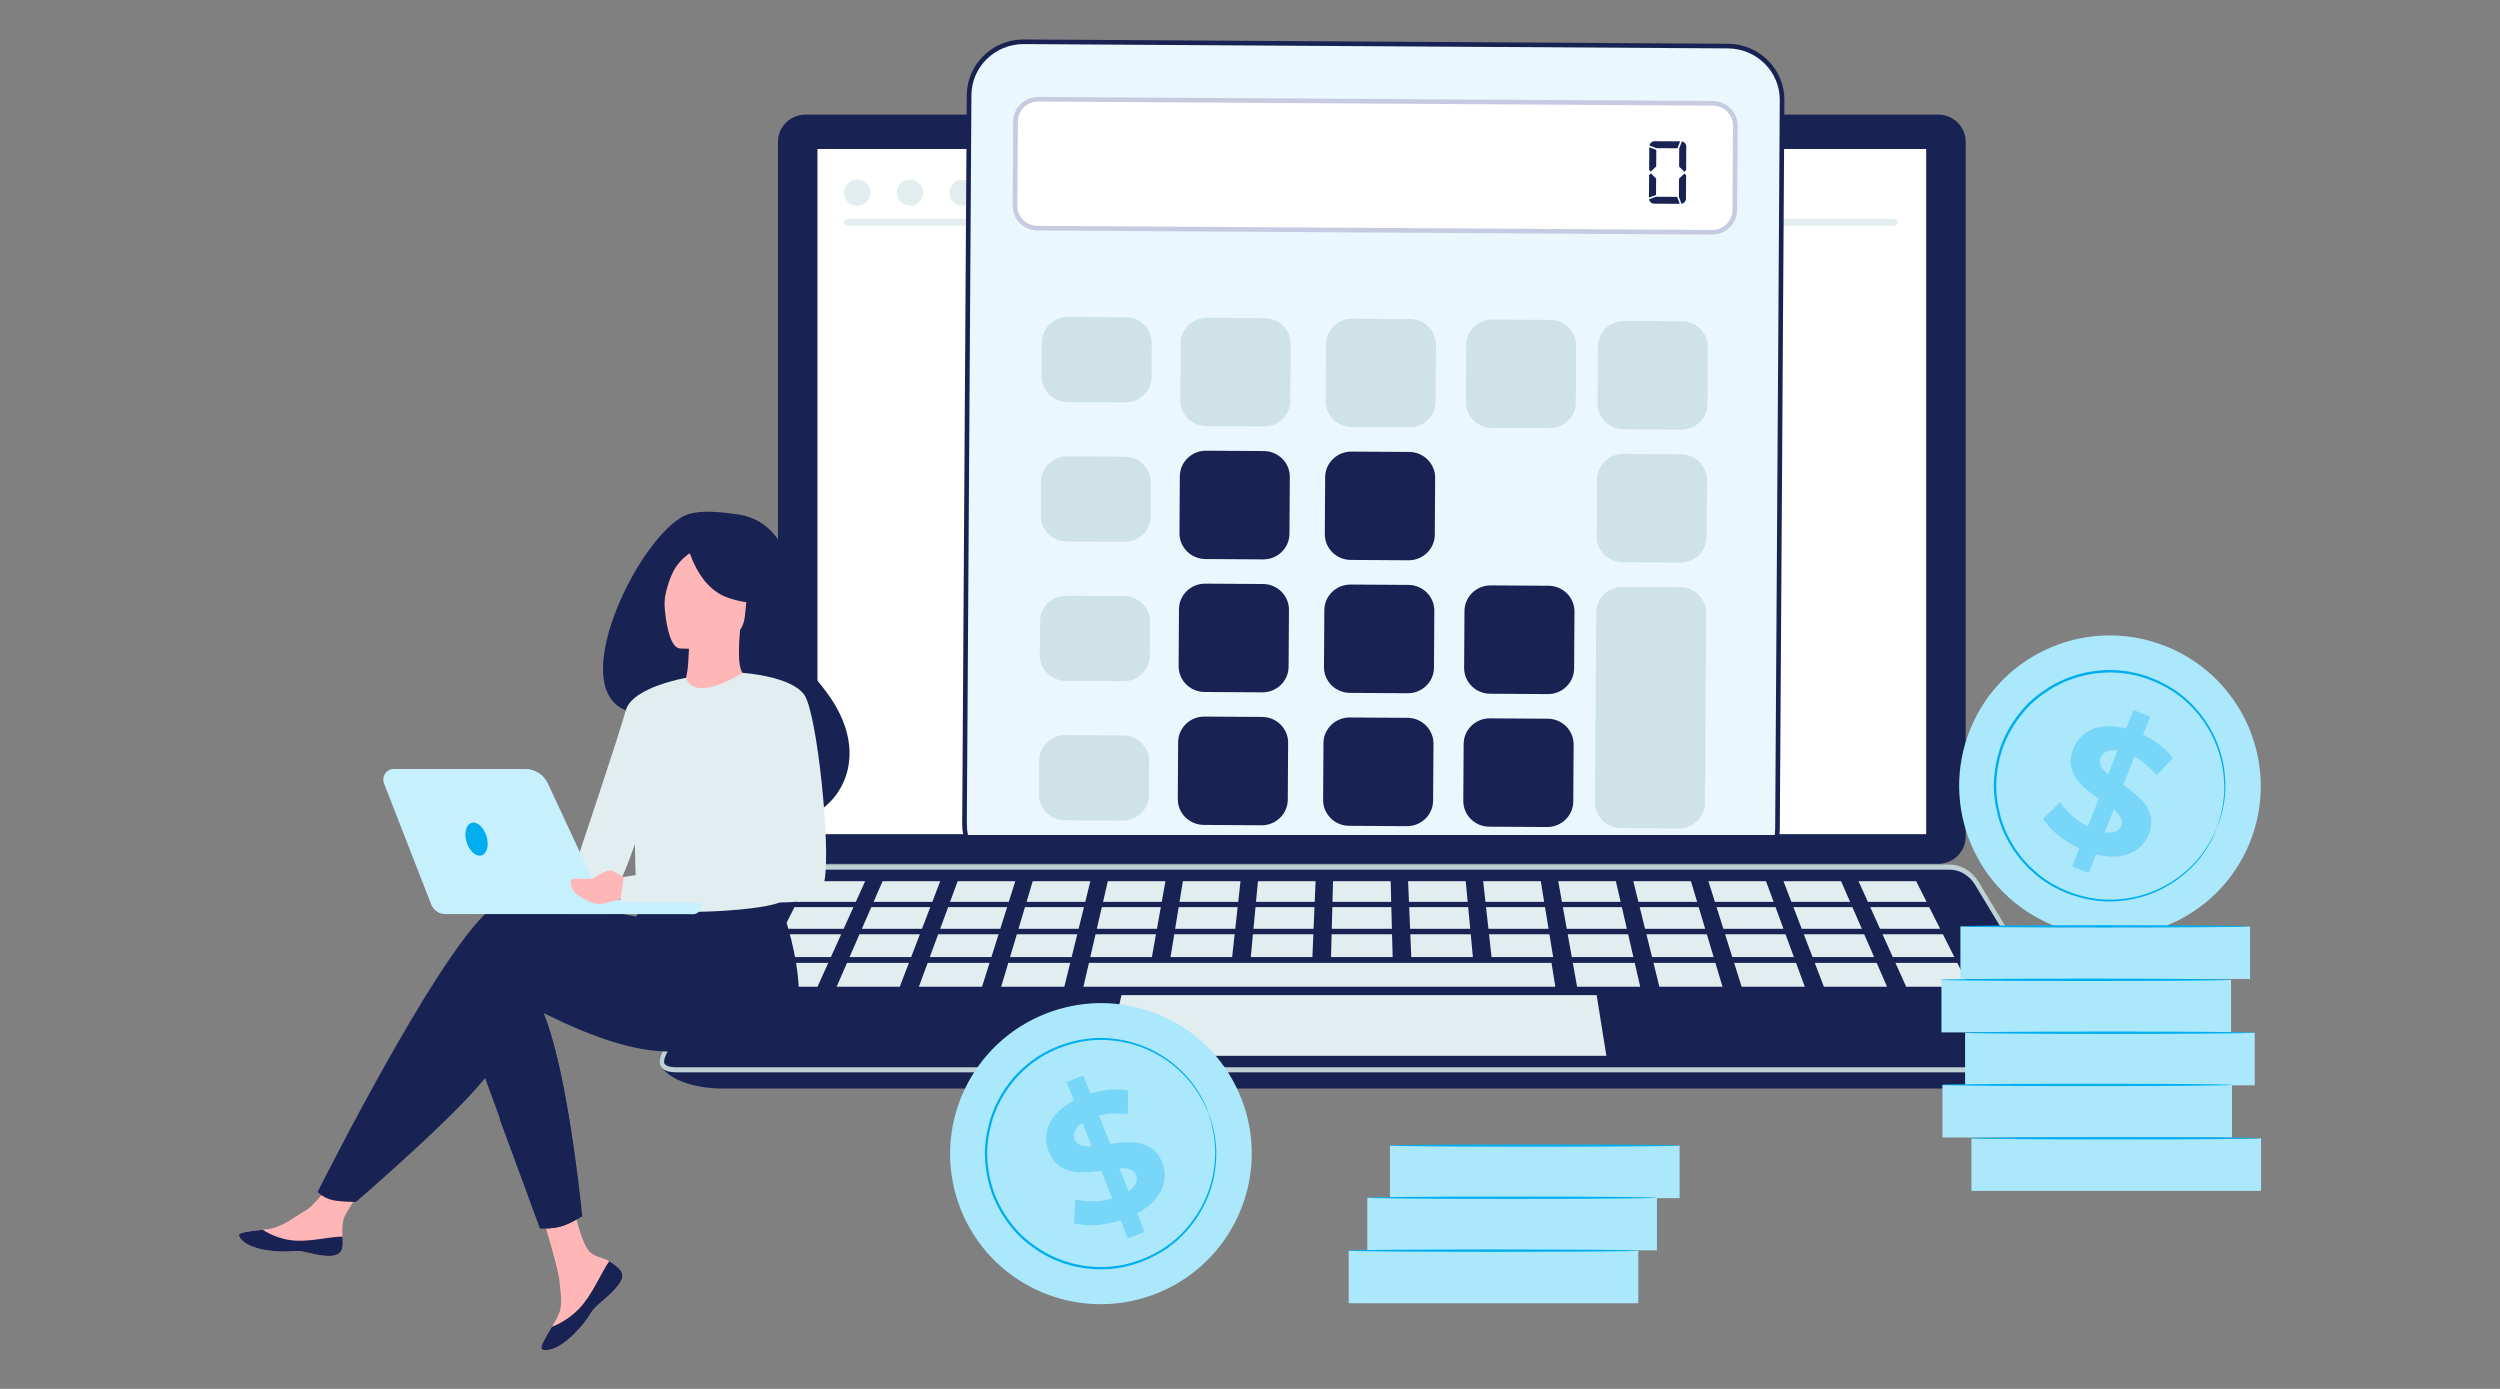 <svg width="540" height="300" viewBox="0 0 540 300" fill="none" xmlns="http://www.w3.org/2000/svg">
<rect x="0" y="0" width="540" height="300" fill="#808080" stroke="none"/>
<g clip-path="url(#clip0_5259_172603)">
<path d="M436.725 235.123H156.095C150.392 235.123 144.776 233.46 142.698 230.232H450.122C450.122 230.232 448.588 235.123 436.725 235.123Z" fill="#182353"/>
<path d="M446.471 231.624H146.089C143.685 231.624 140.876 230.749 143.672 226.14L165.14 190.564C166.58 188.178 168.916 186.76 171.407 186.76H421.154C423.644 186.76 425.981 188.177 427.42 190.564L448.889 226.14C451.839 231.624 448.875 231.624 446.471 231.624Z" fill="#BED1D5"/>
<path d="M146.089 230.533C144.453 230.533 143.681 230.099 143.502 229.695C143.419 229.505 143.24 228.735 144.43 226.774L165.899 191.196C167.162 189.102 169.221 187.853 171.406 187.853H421.154C423.339 187.853 425.398 189.102 426.66 191.194L448.114 226.748C449.443 229.227 449.177 229.948 449.143 230.023C448.903 230.533 447.32 230.533 446.47 230.533H146.089Z" fill="#182353"/>
<path d="M184.858 194.8H172.176L174.428 190.332H186.876L184.858 194.8Z" fill="#E2EDEF"/>
<path d="M201.378 194.8H188.696L190.643 190.332H203.091L201.378 194.8Z" fill="#E2EDEF"/>
<path d="M217.898 194.8H205.216L206.858 190.332H219.306L217.898 194.8Z" fill="#E2EDEF"/>
<path d="M234.419 194.8H221.737L223.073 190.332H235.521L234.419 194.8Z" fill="#E2EDEF"/>
<path d="M250.939 194.8H238.257L239.288 190.332H251.736L250.939 194.8Z" fill="#E2EDEF"/>
<path d="M267.458 194.8H254.777L255.504 190.332H267.951L267.458 194.8Z" fill="#E2EDEF"/>
<path d="M283.978 194.8H271.297L271.719 190.332H284.167L283.978 194.8Z" fill="#E2EDEF"/>
<path d="M300.498 194.8H287.816L287.934 190.332H300.382L300.498 194.8Z" fill="#E2EDEF"/>
<path d="M317.019 194.8H304.337L304.149 190.332H316.597L317.019 194.8Z" fill="#E2EDEF"/>
<path d="M333.539 194.8H320.857L320.364 190.332H332.812L333.539 194.8Z" fill="#E2EDEF"/>
<path d="M350.059 194.8H337.377L336.579 190.332H349.027L350.059 194.8Z" fill="#E2EDEF"/>
<path d="M366.579 194.8H353.897L352.794 190.332H365.242L366.579 194.8Z" fill="#E2EDEF"/>
<path d="M383.099 194.8H370.417L369.01 190.332H381.457L383.099 194.8Z" fill="#E2EDEF"/>
<path d="M399.619 194.8H386.938L385.225 190.332H397.673L399.619 194.8Z" fill="#E2EDEF"/>
<path d="M416.139 194.8H403.458L401.44 190.332H413.888L416.139 194.8Z" fill="#E2EDEF"/>
<path d="M182.231 200.618H169.245L171.604 195.935H184.346L182.231 200.618Z" fill="#E2EDEF"/>
<path d="M199.148 200.618H186.162L188.202 195.935H200.943L199.148 200.618Z" fill="#E2EDEF"/>
<path d="M216.065 200.618H203.079L204.799 195.935H217.541L216.065 200.618Z" fill="#E2EDEF"/>
<path d="M232.982 200.618H219.996L221.397 195.935H234.138L232.982 200.618Z" fill="#E2EDEF"/>
<path d="M249.9 200.618H236.913L237.995 195.935H250.736L249.9 200.618Z" fill="#E2EDEF"/>
<path d="M266.816 200.618H253.83L254.592 195.935H267.334L266.816 200.618Z" fill="#E2EDEF"/>
<path d="M283.734 200.618H270.748L271.19 195.935H283.93L283.734 200.618Z" fill="#E2EDEF"/>
<path d="M300.651 200.618H287.664L287.788 195.935H300.528L300.651 200.618Z" fill="#E2EDEF"/>
<path d="M317.568 200.618H304.582L304.384 195.935H317.126L317.568 200.618Z" fill="#E2EDEF"/>
<path d="M334.486 200.618H321.498L320.982 195.935H333.723L334.486 200.618Z" fill="#E2EDEF"/>
<path d="M351.402 200.618H338.416L337.58 195.935H350.321L351.402 200.618Z" fill="#E2EDEF"/>
<path d="M368.32 200.618H355.333L354.177 195.935H366.918L368.32 200.618Z" fill="#E2EDEF"/>
<path d="M385.236 200.618H372.25L370.775 195.935H383.516L385.236 200.618Z" fill="#E2EDEF"/>
<path d="M402.154 200.618H389.167L387.372 195.935H400.114L402.154 200.618Z" fill="#E2EDEF"/>
<path d="M419.071 200.618H406.084L403.969 195.935H416.71L419.071 200.618Z" fill="#E2EDEF"/>
<path d="M179.475 206.723H166.168L168.645 201.808H181.693L179.475 206.723Z" fill="#E2EDEF"/>
<path d="M196.809 206.723H183.502L185.643 201.808H198.692L196.809 206.723Z" fill="#E2EDEF"/>
<path d="M214.142 206.723H200.835L202.641 201.808H215.691L214.142 206.723Z" fill="#E2EDEF"/>
<path d="M231.476 206.723H218.169L219.64 201.808H232.688L231.476 206.723Z" fill="#E2EDEF"/>
<path d="M248.81 206.723H235.503L236.638 201.808H249.687L248.81 206.723Z" fill="#E2EDEF"/>
<path d="M266.144 206.723H252.837L253.636 201.808H266.685L266.144 206.723Z" fill="#E2EDEF"/>
<path d="M283.478 206.723H270.171L270.634 201.808H283.684L283.478 206.723Z" fill="#E2EDEF"/>
<path d="M300.811 206.723H287.504L287.633 201.808H300.683L300.811 206.723Z" fill="#E2EDEF"/>
<path d="M318.145 206.723H304.838L304.632 201.808H317.68L318.145 206.723Z" fill="#E2EDEF"/>
<path d="M335.478 206.723H322.172L321.63 201.808H334.679L335.478 206.723Z" fill="#E2EDEF"/>
<path d="M352.812 206.723H339.506L338.628 201.808H351.677L352.812 206.723Z" fill="#E2EDEF"/>
<path d="M370.145 206.723H356.84L355.626 201.808H368.676L370.145 206.723Z" fill="#E2EDEF"/>
<path d="M387.479 206.723H374.173L372.625 201.808H385.673L387.479 206.723Z" fill="#E2EDEF"/>
<path d="M404.813 206.723H391.507L389.624 201.808H402.672L404.813 206.723Z" fill="#E2EDEF"/>
<path d="M422.147 206.723H408.841L406.621 201.808H419.671L422.147 206.723Z" fill="#E2EDEF"/>
<path d="M176.579 213.137H162.937L165.538 207.973H178.911L176.579 213.137Z" fill="#E2EDEF"/>
<path d="M194.35 213.137H180.708L182.958 207.973H196.329L194.35 213.137Z" fill="#E2EDEF"/>
<path d="M212.122 213.137H198.479L200.377 207.973H213.748L212.122 213.137Z" fill="#E2EDEF"/>
<path d="M229.893 213.137H216.251L217.795 207.973H231.168L229.893 213.137Z" fill="#E2EDEF"/>
<path d="M335.952 213.137H234.022L235.214 207.973H335.123L335.952 213.137Z" fill="#E2EDEF"/>
<path d="M354.294 213.137H340.65L339.729 207.973H353.1L354.294 213.137Z" fill="#E2EDEF"/>
<path d="M372.065 213.137H358.423L357.149 207.973H370.52L372.065 213.137Z" fill="#E2EDEF"/>
<path d="M389.836 213.137H376.194L374.566 207.973H387.939L389.836 213.137Z" fill="#E2EDEF"/>
<path d="M407.607 213.137H393.965L391.986 207.973H405.358L407.607 213.137Z" fill="#E2EDEF"/>
<path d="M425.379 213.137H411.737L409.405 207.973H422.776L425.379 213.137Z" fill="#E2EDEF"/>
<path d="M346.979 228.053H239.211L242.237 214.949H344.876L346.979 228.053Z" fill="#E2EDEF"/>
<path d="M173.997 24.748H418.632C421.921 24.748 424.591 27.388 424.591 30.639V180.692C424.591 183.943 421.921 186.582 418.632 186.582H173.997C170.709 186.582 168.038 183.943 168.038 180.692V30.639C168.038 27.388 170.709 24.748 173.997 24.748Z" fill="#182353"/>
<path d="M423.485 180.691V30.639C423.485 27.989 421.312 25.841 418.632 25.841L173.998 25.841C171.318 25.841 169.145 27.989 169.145 30.639V180.691C169.145 183.341 171.318 185.489 173.998 185.489L418.632 185.489C421.312 185.489 423.485 183.341 423.485 180.691Z" fill="#182353"/>
<path d="M416.056 32.18H176.573V180.177H416.056V32.18Z" fill="white"/>
<path d="M408.986 48.779H183.204C182.708 48.77 182.315 48.421 182.326 48C182.337 47.592 182.724 47.264 183.204 47.255H408.986C409.482 47.264 409.875 47.613 409.865 48.034C409.854 48.442 409.467 48.77 408.986 48.779Z" fill="#E2EDEF"/>
<path d="M185.17 44.441C186.741 44.441 188.014 43.182 188.014 41.628C188.014 40.075 186.741 38.815 185.17 38.815C183.599 38.815 182.326 40.075 182.326 41.628C182.326 43.182 183.599 44.441 185.17 44.441Z" fill="#E2EDEF"/>
<path d="M196.547 44.441C198.118 44.441 199.391 43.182 199.391 41.628C199.391 40.075 198.118 38.815 196.547 38.815C194.976 38.815 193.703 40.075 193.703 41.628C193.703 43.182 194.976 44.441 196.547 44.441Z" fill="#E2EDEF"/>
<path d="M207.924 44.441C209.495 44.441 210.768 43.182 210.768 41.628C210.768 40.075 209.495 38.815 207.924 38.815C206.353 38.815 205.08 40.075 205.08 41.628C205.08 43.182 206.353 44.441 207.924 44.441Z" fill="#E2EDEF"/>
<rect x="287.073" y="66.03" width="41.701" height="3.083" rx="1.542" fill="#182353"/>
<rect x="287.664" y="147.55" width="54.863" height="17.575" rx="1" fill="#E2EDEF"/>
<rect x="231.167" y="118.177" width="45.031" height="46.948" rx="2" fill="#E2EDEF"/>
</g>
<g clip-path="url(#clip1_5259_172603)">
<path d="M208.334 177.954L207.834 177.951L208.334 177.954L209.327 20.539C209.327 20.539 209.327 20.539 209.327 20.539C209.368 14.146 214.665 8.982 221.174 9.023L221.174 9.023L373.231 9.955C379.74 9.995 384.971 15.223 384.93 21.616L383.937 179.031C383.896 185.424 378.599 190.588 372.09 190.548H372.087L372.086 190.548L372.083 190.548L220.033 189.616C213.524 189.575 208.293 184.347 208.334 177.954Z" fill="#EAF8FD" stroke="#182353"/>
<path d="M224.109 49.282L224.108 49.282C221.398 49.266 219.227 47.088 219.243 44.435C219.243 44.435 219.243 44.435 219.243 44.435L219.358 26.216L219.358 26.216C219.373 23.565 221.574 21.415 224.286 21.43C224.286 21.43 224.286 21.43 224.286 21.43L369.961 22.321L369.961 22.321C372.671 22.336 374.842 24.515 374.827 27.167C374.827 27.167 374.827 27.167 374.827 27.167L374.712 45.386V45.387C374.696 48.038 372.495 50.187 369.784 50.172L224.109 49.282Z" fill="white" stroke="#C6CBE2"/>
<path d="M272.845 120.828L260.371 120.753C257.255 120.732 254.744 118.229 254.765 115.16L254.842 102.874C254.863 99.804 257.404 97.331 260.52 97.352L272.994 97.427C276.11 97.448 278.621 99.951 278.6 103.021L278.523 115.307C278.502 118.376 275.961 120.849 272.845 120.828Z" fill="#182353"/>
<path d="M272.661 149.545L260.188 149.469C257.071 149.453 254.56 146.946 254.582 143.876L254.658 131.59C254.68 128.521 257.22 126.047 260.337 126.068L272.81 126.144C275.926 126.161 278.437 128.668 278.416 131.737L278.339 144.023C278.318 147.093 275.777 149.566 272.661 149.545Z" fill="#182353"/>
<path d="M272.482 178.258L260.009 178.182C256.892 178.165 254.382 175.658 254.403 172.589L254.48 160.303C254.501 157.233 257.042 154.76 260.158 154.781L272.631 154.857C275.748 154.878 278.259 157.38 278.237 160.45L278.161 172.736C278.139 175.805 275.598 178.279 272.482 178.258Z" fill="#182353"/>
<path d="M304.237 121.021L291.764 120.945C288.647 120.924 286.137 118.422 286.158 115.352L286.235 103.066C286.256 99.997 288.797 97.524 291.913 97.545L304.386 97.62C307.503 97.637 310.014 100.144 309.992 103.213L309.916 115.499C309.894 118.569 307.353 121.042 304.237 121.021Z" fill="#182353"/>
<path d="M304.058 149.739L291.585 149.663C288.468 149.646 285.958 147.139 285.979 144.07L286.056 131.784C286.077 128.714 288.618 126.241 291.734 126.262L304.207 126.338C307.324 126.354 309.835 128.861 309.813 131.931L309.737 144.217C309.715 147.286 307.175 149.76 304.058 149.739Z" fill="#182353"/>
<path d="M303.875 178.451L291.401 178.375C288.285 178.354 285.774 175.852 285.795 172.782L285.872 160.496C285.893 157.427 288.434 154.954 291.55 154.974L304.024 155.05C307.14 155.067 309.651 157.574 309.63 160.643L309.553 172.929C309.532 175.999 306.991 178.472 303.875 178.451Z" fill="#182353"/>
<path d="M334.33 149.923L321.856 149.848C318.74 149.827 316.229 147.324 316.25 144.255L316.327 131.968C316.348 128.899 318.889 126.426 322.005 126.447L334.479 126.522C337.595 126.539 340.106 129.046 340.085 132.115L340.008 144.401C339.987 147.471 337.446 149.944 334.33 149.923Z" fill="#182353"/>
<path d="M334.151 178.639L321.677 178.564C318.561 178.547 316.05 176.04 316.072 172.971L316.148 160.685C316.17 157.615 318.71 155.142 321.827 155.163L334.3 155.239C337.416 155.255 339.927 157.762 339.906 160.832L339.829 173.118C339.808 176.187 337.267 178.66 334.151 178.639Z" fill="#182353"/>
<path d="M243.063 86.93L230.59 86.854C227.473 86.833 224.962 84.331 224.984 81.261L225.031 73.976C225.052 70.907 227.593 68.433 230.709 68.454L243.183 68.53C246.299 68.551 248.81 71.054 248.788 74.123L248.741 81.408C248.72 84.478 246.179 86.951 243.063 86.93Z" fill="#CFE3E7"/>
<path d="M242.871 117.041L230.398 116.965C227.281 116.948 224.771 114.442 224.792 111.372L224.839 104.087C224.86 101.018 227.401 98.544 230.517 98.565L242.991 98.641C246.107 98.658 248.618 101.164 248.596 104.234L248.55 111.519C248.528 114.589 245.988 117.062 242.871 117.041Z" fill="#CFE3E7"/>
<path d="M242.679 147.147L230.206 147.072C227.089 147.051 224.579 144.548 224.6 141.479L224.647 134.193C224.668 131.124 227.209 128.651 230.325 128.672L242.799 128.747C245.915 128.768 248.426 131.271 248.404 134.34L248.358 141.626C248.336 144.695 245.795 147.168 242.679 147.147Z" fill="#CFE3E7"/>
<path d="M242.492 177.258L230.018 177.182C226.902 177.165 224.391 174.659 224.413 171.589L224.459 164.304C224.481 161.235 227.022 158.761 230.138 158.782L242.611 158.858C245.728 158.875 248.238 161.382 248.217 164.451L248.17 171.736C248.149 174.806 245.608 177.279 242.492 177.258Z" fill="#CFE3E7"/>
<path d="M273.024 92.116L260.55 92.04C257.434 92.019 254.923 89.516 254.944 86.447L255.021 74.165C255.042 71.096 257.583 68.622 260.699 68.643L273.173 68.719C276.289 68.74 278.8 71.243 278.779 74.312L278.702 86.594C278.681 89.663 276.14 92.137 273.024 92.116Z" fill="#CFE3E7"/>
<path d="M304.421 92.304L291.947 92.229C288.831 92.208 286.32 89.705 286.341 86.636L286.418 74.354C286.439 71.284 288.98 68.811 292.096 68.832L304.57 68.908C307.686 68.929 310.197 71.431 310.176 74.501L310.099 86.787C310.078 89.856 307.537 92.33 304.421 92.309V92.304Z" fill="#CFE3E7"/>
<path d="M334.696 92.49L322.223 92.414C319.107 92.397 316.596 89.891 316.617 86.821L316.694 74.535C316.715 71.466 319.256 68.992 322.372 69.013L334.846 69.089C337.962 69.11 340.473 71.612 340.452 74.682L340.375 86.964C340.353 90.033 337.813 92.507 334.696 92.486V92.49Z" fill="#CFE3E7"/>
<path d="M362.964 121.521L350.491 121.445C347.375 121.429 344.864 118.922 344.885 115.852L344.962 103.566C344.983 100.497 347.524 98.024 350.64 98.045L363.113 98.12C366.23 98.137 368.741 100.644 368.719 103.713L368.643 115.999C368.621 119.069 366.081 121.542 362.964 121.521Z" fill="#CFE3E7"/>
<path d="M363.148 92.804L350.674 92.729C347.558 92.708 345.047 90.205 345.068 87.136L345.145 74.849C345.166 71.78 347.707 69.307 350.823 69.328L363.297 69.403C366.413 69.42 368.924 71.927 368.903 74.996L368.826 87.282C368.805 90.352 366.264 92.825 363.148 92.804Z" fill="#CFE3E7"/>
<path d="M362.602 178.95L350.128 178.875C347.012 178.854 344.501 176.351 344.522 173.282L344.783 132.283C344.804 129.214 347.345 126.74 350.461 126.761L362.934 126.837C366.051 126.858 368.562 129.361 368.54 132.43L368.28 173.429C368.259 176.498 365.718 178.971 362.602 178.95Z" fill="#CFE3E7"/>
<path d="M357.763 32.381L357.742 35.942L356.591 37.059L356.211 36.681L356.241 31.81L357.759 32.381H357.763ZM356.177 42.677L356.207 37.806L356.591 37.432L357.725 38.562L357.703 42.123L356.177 42.677ZM362.828 44.029L357.119 43.995C356.612 43.869 356.297 43.554 356.173 43.05L357.699 42.496L362.265 42.526L362.828 44.029ZM362.333 32.032L357.784 32.003L356.267 31.432C356.395 30.932 356.714 30.622 357.226 30.5L362.913 30.533L362.333 32.028V32.032ZM362.687 35.971L362.713 32.037L363.292 30.542C363.8 30.672 364.115 30.983 364.239 31.486L364.205 36.735L363.821 37.109L362.687 35.979V35.971ZM363.821 37.478L364.2 37.856L364.166 43.105C364.034 43.605 363.719 43.916 363.207 44.037L362.644 42.534L362.67 38.6L363.817 37.483L363.821 37.478Z" fill="#182353"/>
</g>
<path d="M133.897 274.225C134.476 274.891 134.55 275.636 134.263 276.43C134.263 276.43 134.263 276.435 134.258 276.44C133.728 277.91 131.977 279.551 129.946 281.186C129.686 281.399 129.458 281.585 129.257 281.766C129.204 281.814 129.151 281.857 129.103 281.905C129.06 281.942 129.023 281.98 128.981 282.011C127.087 283.764 127.798 284.169 124.398 287.726C120.516 291.779 117.848 291.854 117.084 291.487C116.443 291.172 117.747 289.021 119.195 286.603C119.264 286.485 119.333 286.368 119.407 286.251C119.598 285.931 119.789 285.601 119.986 285.282C121.683 282.374 121.248 281.01 120.845 276.68C120.516 273.165 115.392 257.027 115.392 257.027L122.828 255.738C122.828 255.738 125.067 268.584 127.538 270.566C128.859 271.62 130.333 271.636 131.601 272.414C131.691 272.467 131.776 272.526 131.866 272.579C132.587 273.058 133.319 273.554 133.903 274.219L133.897 274.225Z" fill="#FFB6B6"/>
<path d="M133.897 274.225C134.476 274.891 134.55 275.636 134.263 276.43C134.263 276.43 134.263 276.435 134.258 276.441C133.611 277.911 131.903 279.54 129.941 281.175C129.686 281.389 129.458 281.586 129.257 281.772C129.204 281.82 129.151 281.863 129.103 281.91C129.06 281.948 129.023 281.985 128.981 282.017C127.087 283.769 127.798 284.174 124.398 287.732C120.516 291.785 117.848 291.86 117.084 291.492C116.443 291.178 117.747 289.026 119.195 286.608C119.948 286.331 123.46 284.898 126.111 281.49C128.45 278.496 130.004 274.646 131.596 272.419C131.686 272.473 131.771 272.531 131.861 272.585C132.582 273.064 133.314 273.559 133.897 274.225Z" fill="#182353"/>
<path d="M73.928 269.559C73.466 271.865 70.194 271.482 66.54 270.582C62.885 269.687 63.755 270.752 58.552 270.171C53.349 269.591 51.774 267.647 51.615 266.869C51.471 266.182 54.044 265.937 56.802 265.618C57.146 265.58 57.496 265.538 57.847 265.49C60.96 265.096 63.24 263.082 66.067 261.421C68.746 259.85 72.745 253.458 72.745 253.458L79.879 254.028C79.879 254.028 76.134 259.738 74.686 262.225C73.832 263.684 73.88 265.618 73.986 267.109C74.039 267.919 74.092 268.749 73.933 269.559H73.928Z" fill="#FFB6B6"/>
<path d="M66.54 270.582C62.885 269.687 63.755 270.752 58.552 270.172C53.349 269.591 51.774 267.647 51.615 266.87C51.472 266.183 54.044 265.938 56.802 265.618L56.828 265.671C56.828 265.671 59.947 267.892 64.28 267.999C67.813 268.084 71.546 267.072 73.986 267.109C74.039 267.919 74.092 268.75 73.933 269.559C73.472 271.866 70.199 271.482 66.545 270.582H66.54Z" fill="#182353"/>
<path d="M101.385 223.561L108.004 241.664L116.643 265.304C116.643 265.304 118.99 265.534 121.231 264.876C123.299 264.266 125.672 262.677 125.672 262.677C125.672 262.677 123.273 237.294 118.8 222.727C117.653 218.988 116.369 215.96 114.949 214.259C108.014 205.924 101.39 223.556 101.39 223.556L101.385 223.561Z" fill="#182353"/>
<path d="M108.057 195.117C112.427 193.7 124.891 195.522 137.413 197.982L140.034 193.642L167.078 191.522C167.078 191.522 176.004 211.394 171.114 224.059C170.398 225.918 168.971 227.116 166.537 227.153H166.144C166.144 227.153 150.047 227.143 144.823 227.143C131.372 227.143 116.363 217.859 114.416 217.471C111.239 216.831 109.966 223.217 106.784 229.923C103.607 236.628 76.902 259.61 76.902 259.61C76.902 259.61 72.797 259.653 71.105 259.014C69.281 258.327 68.618 257.437 68.618 257.437C68.618 257.437 98.208 198.318 108.062 195.128L108.057 195.117Z" fill="#182353"/>
<path d="M148.992 110.965C152.784 109.985 157.966 110.965 158.83 111.045C169.12 112.062 172.578 123.588 171.019 132.53C169.581 140.785 173.75 143.065 178.582 149.584C188.267 162.654 181.939 173.674 174.296 176.518C169.709 178.222 163.344 173.924 163.344 173.924C163.227 173.972 143.338 160.838 135.181 153.435C121.603 148.098 139.339 113.457 148.997 110.965H148.992Z" fill="#182353"/>
<path d="M147.469 148.769C147.199 149.728 151.701 151.485 155.133 150.836C158.363 150.228 161.991 146.431 161.243 146.074C160.007 145.483 159.174 144.018 159.848 136.077L159.233 136.146L148.89 137.334C148.89 137.334 148.859 140.567 148.62 143.598C148.418 146.143 147.909 147.209 147.464 148.764L147.469 148.769Z" fill="#FFB6B6"/>
<path d="M146.758 140.051C146.758 140.051 160.214 141.383 160.909 132.957C161.609 124.531 163.81 119.024 155.25 117.82C146.689 116.611 144.754 119.69 143.836 122.443C142.924 125.197 143.274 139.487 146.753 140.051H146.758Z" fill="#FFB6B6"/>
<path d="M148.202 116.489C148.202 116.489 149.894 126.784 157.558 129.229C163.148 131.013 165.678 129.836 165.678 129.836C165.678 129.836 162.989 126.251 162.029 121.272C161.748 119.802 160.709 118.593 159.293 118.129C155.32 116.819 150.504 113.229 148.197 116.494L148.202 116.489Z" fill="#182353"/>
<path d="M150.738 118.683C150.738 118.683 148.203 119.253 145.954 122.534C144.723 124.328 143.302 128.856 143.546 130.858C143.546 130.858 141.191 121.33 144.623 117.783C148.266 114.023 150.733 118.678 150.733 118.678L150.738 118.683Z" fill="#182353"/>
<path d="M171.703 176.455C171.464 177.477 171.258 178.42 171.093 179.288C170.817 180.689 170.632 181.898 170.499 182.963C170.091 186.287 170.213 188.257 169.932 190.409C169.778 191.613 169.497 192.875 168.924 194.462C168.367 196.007 153.744 197.381 145.428 196.827C142.787 196.657 140.777 196.278 140.061 195.661C137.096 193.072 137.387 198.766 136.984 171.528C136.788 158.245 148.213 146.41 148.213 146.41C148.213 146.41 149.125 152.088 160.454 145.329C160.857 145.095 165.317 151.726 169.613 159.896C174.344 168.918 173.045 170.83 171.714 176.449L171.703 176.455Z" fill="#E2EDEF"/>
<path d="M107.946 241.768L116.655 265.304C116.655 265.304 119.02 265.533 121.279 264.878C123.364 264.27 125.756 262.689 125.756 262.689C125.756 262.689 123.337 237.416 118.829 222.914L107.951 241.768H107.946Z" fill="#182353"/>
<path d="M148.201 146.41C148.201 146.41 136.543 148.397 135.175 153.435C133.807 158.474 124.35 186.659 124.35 186.659C124.35 186.659 130.205 194.722 132.942 191.973C135.679 189.225 143.942 160.913 143.942 160.913L148.201 146.405V146.41Z" fill="#E2EDEF"/>
<path d="M160.443 145.34C160.443 145.34 171.146 146.043 173.819 150.234C176.497 154.426 179.481 182.893 178.091 190.2C176.702 197.507 155.858 194.156 155.858 194.156L149.174 189.518C149.174 189.518 165.372 180.376 166.497 177.787C167.998 174.347 160.437 145.34 160.437 145.34H160.443Z" fill="#E2EDEF"/>
<path d="M149.879 197.461C149.853 197.461 149.827 197.461 149.801 197.461L115.708 197.424C114.866 197.424 114.182 196.731 114.184 195.876C114.184 195.021 114.872 194.317 115.712 194.332L149.805 194.37C150.647 194.37 151.331 195.062 151.329 195.918C151.329 196.744 150.686 197.419 149.879 197.461Z" fill="#C7F0FF"/>
<path d="M85.061 166.099H113.454C115.549 166.099 117.456 167.325 118.349 169.243L131.475 197.442H96.189C94.838 197.442 93.626 196.606 93.131 195.335L82.953 169.241C82.364 167.732 83.462 166.099 85.061 166.099Z" fill="#C7F0FF"/>
<path d="M105.062 180.557C105.677 182.493 105.222 184.374 104.047 184.758C102.872 185.141 101.42 183.883 100.803 181.945C100.188 180.009 100.643 178.127 101.818 177.744C102.993 177.36 104.445 178.618 105.062 180.557Z" fill="#00AEEF"/>
<path d="M136.276 191.463L135.083 189.583C135.083 189.583 134.138 189.274 132.812 188.342C131.237 187.229 128.689 189.627 127.904 189.803L129.514 190.113L130.733 189.407C127.355 190.312 123.404 189.327 123.324 190.174C123.107 192.496 124.894 193.545 126.395 194.27C127.541 194.829 128.845 195.665 130.919 195.015C132.436 194.541 134.823 194.062 134.823 194.062L136.271 191.463H136.276Z" fill="#FFB6B6"/>
<path d="M133.98 194.865L134.707 189.421L141.319 188.39C141.319 188.39 151.3 189.956 157.011 188.39L162.722 186.822L175.629 182.751L177.656 188.554C178.171 190.028 177.654 191.664 176.397 192.569C175.28 193.374 173.971 194.257 173.138 194.626C171.439 195.38 133.98 194.865 133.98 194.865Z" fill="#E2EDEF"/>
<path d="M268.305 237.739C274.615 254.549 266.075 273.299 249.225 279.619C232.375 285.939 213.605 277.449 207.295 260.639C200.985 243.829 209.525 225.079 226.375 218.759C243.225 212.439 261.995 220.929 268.305 237.739Z" fill="#ABE8FC"/>
<path d="M261.045 240.459C265.855 253.269 259.345 267.559 246.505 272.379C233.665 277.199 219.365 270.719 214.555 257.919C209.745 245.109 216.255 230.819 229.095 225.999C241.935 221.179 256.235 227.659 261.045 240.459Z" fill="#ABE8FC"/>
<path d="M261.045 240.459C261.045 240.459 260.975 240.339 260.865 240.099C260.745 239.839 260.585 239.479 260.375 239.029C260.265 238.789 260.145 238.529 260.015 238.239C259.875 237.959 259.685 237.659 259.495 237.329C259.115 236.669 258.705 235.899 258.105 235.119C257.015 233.489 255.385 231.689 253.215 229.949C251.045 228.229 248.235 226.629 244.885 225.639C241.545 224.669 237.625 224.249 233.575 224.999C229.565 225.769 225.355 227.489 221.875 230.539C220.965 231.259 220.185 232.129 219.365 232.979C218.975 233.419 218.625 233.909 218.255 234.369C217.865 234.829 217.545 235.329 217.225 235.849C216.535 236.839 216.015 237.949 215.445 239.039C214.995 240.189 214.495 241.329 214.185 242.549C213.525 244.959 213.125 247.519 213.265 250.109C213.375 252.699 213.895 255.299 214.795 257.799C215.765 260.279 217.085 262.579 218.705 264.599C220.305 266.649 222.285 268.309 224.375 269.689C225.405 270.409 226.535 270.939 227.625 271.499C228.775 271.949 229.895 272.439 231.065 272.729C232.215 273.109 233.405 273.259 234.565 273.479C235.745 273.579 236.905 273.729 238.055 273.669C242.685 273.679 246.985 272.199 250.515 270.139C254.065 268.049 256.735 265.149 258.605 262.219C260.485 259.269 261.545 256.219 262.045 253.489C262.535 250.759 262.585 248.329 262.325 246.379C262.265 245.399 262.065 244.549 261.915 243.809C261.835 243.439 261.785 243.089 261.705 242.789C261.615 242.489 261.525 242.209 261.455 241.959C261.315 241.479 261.205 241.109 261.125 240.829C261.055 240.569 261.015 240.439 261.025 240.439C261.035 240.439 261.085 240.559 261.175 240.809C261.265 241.089 261.395 241.459 261.555 241.929C261.635 242.179 261.735 242.449 261.835 242.759C261.925 243.069 261.985 243.409 262.075 243.779C262.245 244.519 262.455 245.379 262.535 246.369C262.825 248.329 262.805 250.779 262.335 253.549C261.855 256.319 260.815 259.409 258.925 262.429C257.035 265.419 254.345 268.379 250.745 270.519C247.165 272.629 242.785 274.159 238.065 274.159C236.885 274.219 235.705 274.079 234.505 273.979C233.325 273.769 232.105 273.609 230.935 273.219C229.735 272.929 228.595 272.429 227.425 271.969C226.305 271.399 225.155 270.859 224.105 270.119C221.975 268.709 219.945 267.019 218.315 264.929C216.665 262.859 215.305 260.519 214.325 257.979C213.405 255.419 212.875 252.759 212.765 250.119C212.615 247.469 213.035 244.859 213.705 242.399C214.015 241.149 214.525 239.989 214.995 238.819C215.575 237.699 216.105 236.579 216.815 235.569C217.145 235.049 217.475 234.529 217.865 234.069C218.245 233.599 218.605 233.109 219.005 232.649C219.835 231.779 220.635 230.899 221.565 230.169C225.125 227.059 229.415 225.329 233.505 224.569C237.625 223.819 241.605 224.269 244.995 225.279C248.395 226.299 251.225 227.949 253.405 229.719C255.585 231.499 257.215 233.329 258.285 234.999C258.875 235.799 259.285 236.579 259.645 237.249C259.825 237.589 260.005 237.889 260.145 238.179C260.265 238.469 260.375 238.739 260.485 238.989C260.675 239.449 260.825 239.809 260.935 240.079C261.035 240.329 261.075 240.459 261.075 240.459H261.045Z" fill="#00AEEF"/>
<g opacity="0.3">
<path d="M245.635 262.059L247.215 266.089L243.615 267.499L242.075 263.579C238.435 264.759 234.575 264.979 231.995 264.209L232.255 259.049C234.575 259.679 237.545 259.629 240.235 258.869L237.885 252.869C233.515 253.459 228.535 253.879 226.525 248.739C225.035 244.929 226.525 240.569 231.945 237.699L230.385 233.709L233.985 232.299L235.525 236.219C238.305 235.379 241.215 235.069 243.685 235.549L243.625 240.679C241.385 240.359 239.275 240.479 237.395 240.969L239.795 247.079C244.155 246.449 249.055 246.059 251.045 251.129C252.515 254.869 251.045 259.179 245.665 262.069L245.635 262.059ZM235.815 247.579L233.815 242.479C232.075 243.659 231.735 244.999 232.195 246.179C232.685 247.439 234.035 247.699 235.815 247.579ZM245.395 253.819C244.905 252.559 243.595 252.289 241.835 252.349L243.775 257.309C245.415 256.209 245.845 254.969 245.395 253.819Z" fill="#00AEEF"/>
</g>
<path d="M485.911 182.108C479.111 198.728 460.101 206.668 443.451 199.858C426.791 193.048 418.801 174.048 425.601 157.438C432.401 140.818 451.411 132.878 468.061 139.688C484.711 146.498 492.701 165.498 485.911 182.108Z" fill="#ABE8FC"/>
<path d="M478.731 179.178C473.551 191.838 459.061 197.898 446.371 192.698C433.681 187.508 427.591 173.028 432.771 160.368C437.951 147.708 452.441 141.648 465.131 146.838C477.821 152.028 483.911 166.508 478.731 179.168V179.178Z" fill="#ABE8FC"/>
<path d="M478.731 179.178C478.731 179.178 478.761 179.038 478.841 178.788C478.931 178.508 479.051 178.138 479.211 177.668C479.291 177.418 479.381 177.148 479.491 176.848C479.581 176.538 479.641 176.198 479.731 175.828C479.901 175.088 480.121 174.248 480.211 173.268C480.521 171.328 480.541 168.898 480.131 166.158C479.711 163.418 478.741 160.338 476.951 157.328C475.161 154.338 472.571 151.368 469.091 149.178C465.621 147.018 461.371 145.408 456.741 145.288C455.591 145.198 454.421 145.308 453.241 145.378C452.651 145.438 452.071 145.558 451.481 145.638C450.891 145.708 450.301 145.858 449.721 146.018C448.541 146.278 447.401 146.738 446.241 147.148C445.131 147.678 443.991 148.178 442.931 148.868C440.811 150.188 438.771 151.788 437.121 153.788C435.441 155.768 434.051 158.018 433.011 160.468C432.031 162.948 431.441 165.528 431.251 168.118C431.031 170.708 431.361 173.278 431.951 175.708C432.221 176.938 432.681 178.098 433.101 179.248C433.631 180.358 434.121 181.478 434.791 182.488C435.371 183.548 436.141 184.468 436.851 185.418C437.641 186.298 438.401 187.188 439.281 187.928C442.671 191.088 446.831 192.928 450.821 193.808C454.841 194.688 458.771 194.378 462.141 193.498C465.531 192.608 468.371 191.088 470.601 189.428C472.821 187.758 474.511 186.008 475.641 184.408C476.261 183.648 476.701 182.888 477.091 182.248C477.281 181.928 477.481 181.628 477.631 181.348C477.771 181.068 477.901 180.808 478.011 180.568C478.231 180.118 478.411 179.768 478.531 179.508C478.651 179.268 478.721 179.148 478.731 179.158C478.731 179.158 478.691 179.288 478.581 179.528C478.461 179.798 478.301 180.148 478.101 180.608C477.991 180.848 477.871 181.108 477.741 181.398C477.591 181.688 477.411 181.978 477.221 182.308C476.841 182.968 476.411 183.738 475.801 184.518C474.681 186.148 473.001 187.938 470.771 189.648C468.541 191.348 465.671 192.908 462.231 193.838C458.811 194.748 454.831 195.088 450.731 194.208C446.671 193.328 442.421 191.468 438.961 188.258C438.051 187.498 437.281 186.588 436.471 185.698C435.751 184.738 434.961 183.798 434.361 182.718C433.681 181.688 433.181 180.548 432.631 179.408C432.201 178.228 431.721 177.048 431.451 175.798C430.851 173.318 430.511 170.698 430.731 168.048C430.921 165.408 431.531 162.768 432.521 160.238C433.581 157.738 435.001 155.428 436.721 153.418C438.411 151.378 440.491 149.738 442.661 148.398C443.741 147.698 444.901 147.188 446.041 146.648C447.221 146.228 448.381 145.758 449.591 145.498C450.181 145.338 450.781 145.188 451.381 145.108C451.981 145.018 452.581 144.908 453.181 144.838C454.381 144.768 455.571 144.658 456.751 144.758C461.471 144.898 465.801 146.548 469.321 148.768C472.861 151.018 475.471 154.058 477.261 157.098C479.061 160.158 480.011 163.288 480.411 166.068C480.801 168.848 480.751 171.308 480.401 173.258C480.291 174.248 480.061 175.088 479.871 175.828C479.771 176.198 479.701 176.538 479.601 176.848C479.491 177.148 479.391 177.418 479.301 177.668C479.121 178.138 478.991 178.498 478.881 178.778C478.781 179.028 478.731 179.148 478.721 179.148L478.731 179.178Z" fill="#00AEEF"/>
<g opacity="0.3">
<path d="M452.751 184.538L451.171 188.568L447.581 187.158L449.121 183.238C445.651 181.628 442.671 179.168 441.301 176.848L445.001 173.238C446.281 175.278 448.481 177.258 450.971 178.528L453.321 172.528C449.711 169.998 445.781 166.918 447.791 161.778C449.291 157.968 453.341 155.778 459.271 157.368L460.841 153.378L464.431 154.788L462.891 158.708C465.501 159.978 467.841 161.728 469.331 163.758L465.801 167.478C464.381 165.718 462.751 164.368 461.031 163.448L458.631 169.558C462.251 172.058 466.121 175.108 464.131 180.178C462.661 183.918 458.661 186.078 452.751 184.548V184.538ZM455.391 167.238L457.391 162.138C455.321 161.818 454.151 162.568 453.691 163.758C453.201 165.018 454.011 166.118 455.391 167.248V167.238ZM458.171 178.328C458.661 177.068 457.891 175.978 456.561 174.828L454.611 179.788C456.561 180.098 457.721 179.478 458.171 178.328Z" fill="#00AEEF"/>
</g>
<path d="M486.011 200.098H423.451V211.458H486.011V200.098Z" fill="#ABE8FC"/>
<path d="M486.001 200.098C486.001 200.238 471.931 200.358 454.581 200.358C437.231 200.358 423.161 200.238 423.161 200.098C423.161 199.958 437.231 199.838 454.581 199.838C471.931 199.838 486.001 199.958 486.001 200.098Z" fill="#00AEEF"/>
<path d="M481.911 211.638H419.351V222.998H481.911V211.638Z" fill="#ABE8FC"/>
<path d="M481.911 211.638C481.911 211.778 467.841 211.898 450.491 211.898C433.141 211.898 419.071 211.778 419.071 211.638C419.071 211.498 433.141 211.378 450.491 211.378C467.841 211.378 481.911 211.498 481.911 211.638Z" fill="#00AEEF"/>
<path d="M487.021 223.068H424.461V234.428H487.021V223.068Z" fill="#ABE8FC"/>
<path d="M487.021 223.068C487.021 223.208 472.921 223.328 455.521 223.328C438.121 223.328 424.021 223.208 424.021 223.068C424.021 222.928 438.121 222.808 455.521 222.808C472.921 222.808 487.021 222.928 487.021 223.068Z" fill="#00AEEF"/>
<path d="M482.121 234.338H419.561V245.698H482.121V234.338Z" fill="#ABE8FC"/>
<path d="M482.111 234.338C482.111 234.478 468.041 234.598 450.691 234.598C433.341 234.598 419.271 234.478 419.271 234.338C419.271 234.198 433.341 234.078 450.691 234.078C468.041 234.078 482.111 234.198 482.111 234.338Z" fill="#00AEEF"/>
<path d="M488.391 245.868H425.831V257.228H488.391V245.868Z" fill="#ABE8FC"/>
<path d="M488.381 245.868C488.381 246.008 474.311 246.128 456.961 246.128C439.611 246.128 425.541 246.008 425.541 245.868C425.541 245.728 439.611 245.608 456.961 245.608C474.311 245.608 488.381 245.728 488.381 245.868Z" fill="#00AEEF"/>
<path d="M424.591 207.868C424.451 207.868 424.331 206.478 424.331 204.758C424.331 203.038 424.451 201.648 424.591 201.648C424.731 201.648 424.851 203.038 424.851 204.758C424.851 206.478 424.731 207.868 424.591 207.868Z" fill="#ABE8FC"/>
<path d="M420.651 220.008C420.511 220.008 420.391 218.518 420.391 216.668C420.391 214.818 420.511 213.328 420.651 213.328C420.791 213.328 420.911 214.818 420.911 216.668C420.911 218.518 420.791 220.008 420.651 220.008Z" fill="#ABE8FC"/>
<path d="M426.261 231.688C426.121 231.688 426.001 230.368 426.001 228.728C426.001 227.088 426.121 225.768 426.261 225.768C426.401 225.768 426.521 227.088 426.521 228.728C426.521 230.368 426.401 231.688 426.261 231.688Z" fill="#ABE8FC"/>
<path d="M420.501 242.458C420.361 242.458 420.241 241.268 420.241 239.798C420.241 238.328 420.361 237.138 420.501 237.138C420.641 237.138 420.761 238.328 420.761 239.798C420.761 241.268 420.641 242.458 420.501 242.458Z" fill="#ABE8FC"/>
<path d="M443.411 212.568C443.411 212.708 438.791 212.828 433.091 212.828C427.391 212.828 422.771 212.708 422.771 212.568C422.771 212.428 427.391 212.308 433.091 212.308C438.791 212.308 443.411 212.428 443.411 212.568Z" fill="#ABE8FC"/>
<path d="M450.081 201.648C450.081 201.788 445.431 201.908 439.691 201.908C433.951 201.908 429.301 201.788 429.301 201.648C429.301 201.508 433.951 201.388 439.691 201.388C445.431 201.388 450.081 201.508 450.081 201.648Z" fill="#ABE8FC"/>
<path d="M460.101 201.798C460.101 201.938 458.571 202.058 456.691 202.058C454.811 202.058 453.281 201.938 453.281 201.798C453.281 201.658 454.811 201.538 456.691 201.538C458.571 201.538 460.101 201.658 460.101 201.798Z" fill="#ABE8FC"/>
<path d="M362.795 247.439H300.235V258.799H362.795V247.439Z" fill="#ABE8FC"/>
<path d="M362.795 247.439C362.795 247.579 348.695 247.699 331.295 247.699C313.895 247.699 299.795 247.579 299.795 247.439C299.795 247.299 313.895 247.179 331.295 247.179C348.695 247.179 362.795 247.299 362.795 247.439Z" fill="#00AEEF"/>
<path d="M357.895 258.709H295.335V270.069H357.895V258.709Z" fill="#ABE8FC"/>
<path d="M357.894 258.709C357.894 258.849 343.824 258.969 326.474 258.969C309.124 258.969 295.054 258.849 295.054 258.709C295.054 258.569 309.124 258.449 326.474 258.449C343.824 258.449 357.894 258.569 357.894 258.709Z" fill="#00AEEF"/>
<path d="M353.875 270.139H291.315V281.499H353.875V270.139Z" fill="#ABE8FC"/>
<path d="M353.875 270.139C353.875 270.279 339.805 270.399 322.455 270.399C305.105 270.399 291.035 270.279 291.035 270.139C291.035 269.999 305.105 269.879 322.455 269.879C339.805 269.879 353.875 269.999 353.875 270.139Z" fill="#00AEEF"/>
<defs>
<clipPath id="clip0_5259_172603">
<rect width="310.022" height="213.808" fill="white" transform="translate(142.506 24.748)"/>
</clipPath>
<clipPath id="clip1_5259_172603">
<rect width="178" height="172" fill="white" transform="translate(207.479 8.367)"/>
</clipPath>
</defs>
</svg>
